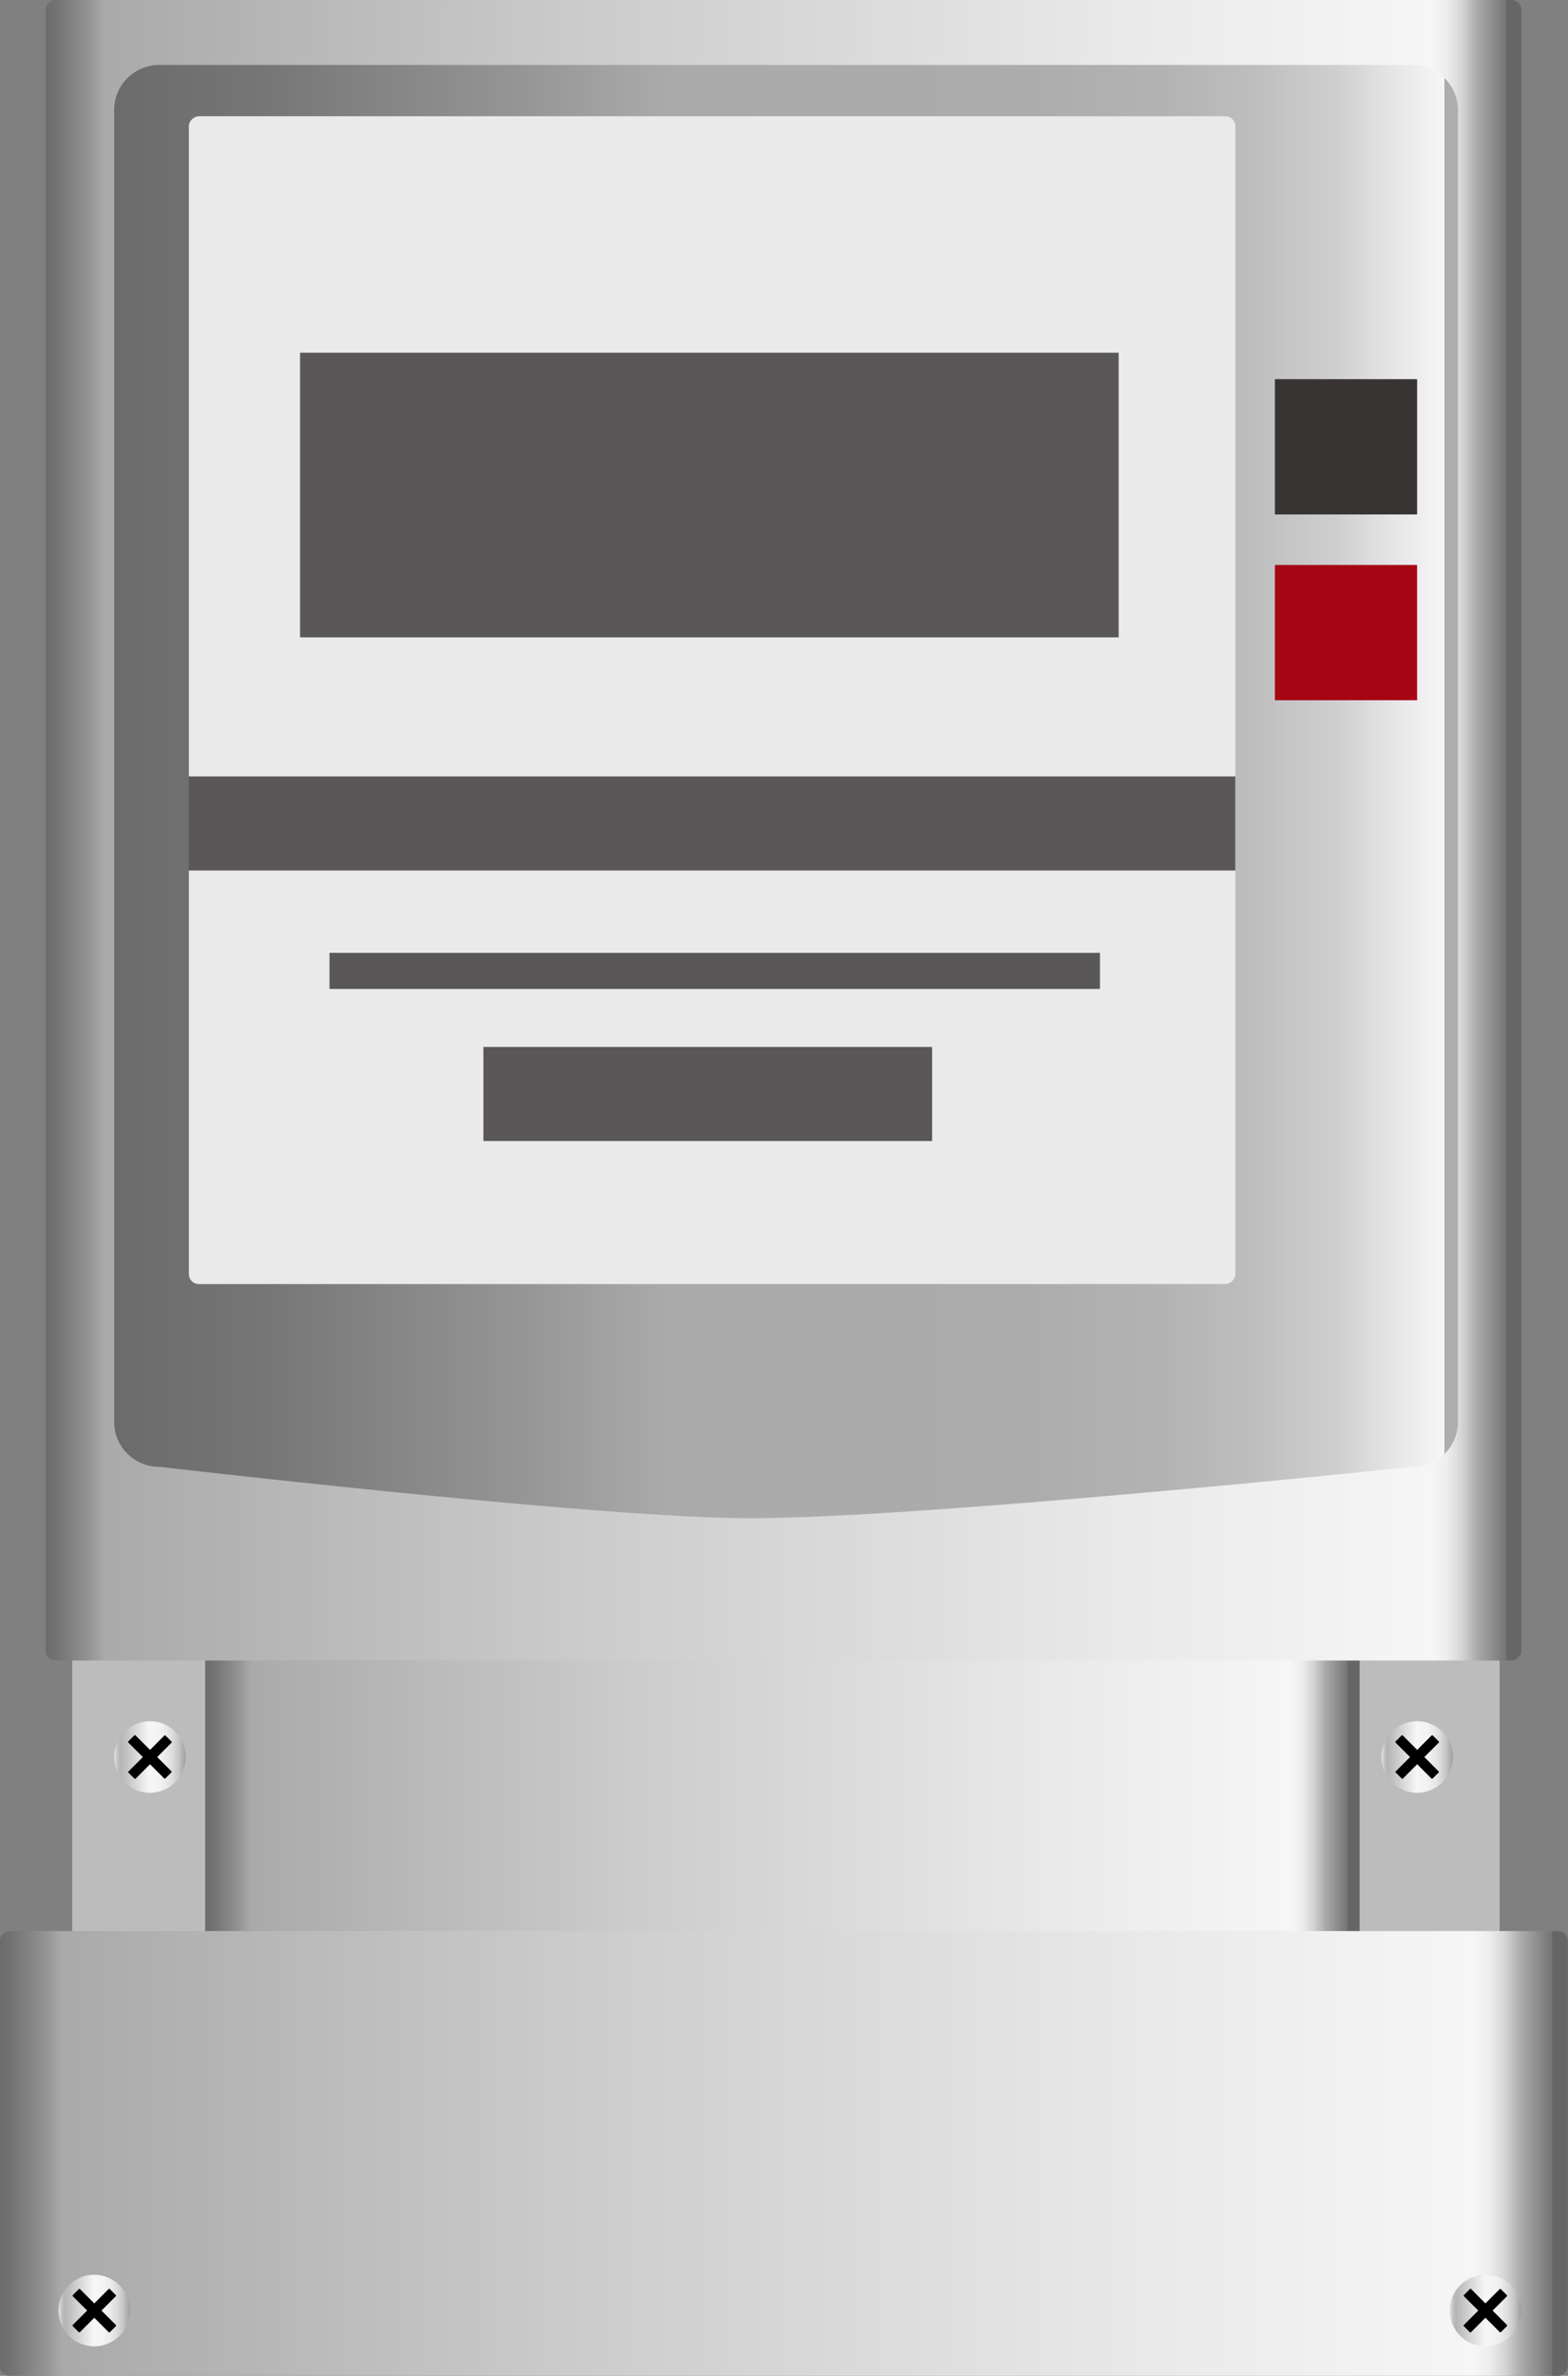 <svg xmlns="http://www.w3.org/2000/svg" xmlns:xlink="http://www.w3.org/1999/xlink" viewBox="0 0 99.03 150"><rect x="0" y="0" width="99.03" height="150" fill="#808080" stroke="none"/><defs><style>.cls-1{fill:#bcbcbc;}.cls-2{fill:url(#未命名的渐变_74);}.cls-3{fill:url(#未命名的渐变_74-2);}.cls-4{fill:url(#未命名的渐变_85);}.cls-5{fill:#eaeaea;}.cls-6{fill:url(#未命名的渐变_74-3);}.cls-7{fill:#595757;}.cls-8{fill:#a60614;}.cls-9{fill:#383433;}.cls-10{fill:url(#未命名的渐变_105);}.cls-11{fill:url(#未命名的渐变_105-2);}.cls-12{fill:url(#未命名的渐变_105-3);}.cls-13{fill:url(#未命名的渐变_105-4);}.cls-14{opacity:0.2;}</style><linearGradient id="未命名的渐变_74" x1="12.96" y1="114.75" x2="85.87" y2="114.75" gradientTransform="translate(-65.34 164.17) rotate(-90)" gradientUnits="userSpaceOnUse"><stop offset="0" stop-color="#6b6b6b"/><stop offset="0.01" stop-color="#767676"/><stop offset="0.03" stop-color="#959595"/><stop offset="0.04" stop-color="#aaa"/><stop offset="0.37" stop-color="#ccc"/><stop offset="0.74" stop-color="#eaeaea"/><stop offset="0.94" stop-color="#f6f6f6"/><stop offset="0.95" stop-color="#ededed"/><stop offset="0.96" stop-color="#d4d4d4"/><stop offset="0.97" stop-color="#ababab"/><stop offset="0.99" stop-color="#737373"/><stop offset="0.99" stop-color="#666"/></linearGradient><linearGradient id="未命名的渐变_74-2" x1="2.88" y1="52.42" x2="96.08" y2="52.42" gradientTransform="translate(-2.94 101.9) rotate(-90)" xlink:href="#未命名的渐变_74"/><linearGradient id="未命名的渐变_85" x1="7.21" y1="49.98" x2="92.08" y2="49.98" gradientUnits="userSpaceOnUse"><stop offset="0" stop-color="#6b6b6b"/><stop offset="0.11" stop-color="#767676"/><stop offset="0.3" stop-color="#959595"/><stop offset="0.41" stop-color="#aaa"/><stop offset="0.68" stop-color="#acacac"/><stop offset="0.78" stop-color="#b3b3b3"/><stop offset="0.85" stop-color="#bebebe"/><stop offset="0.91" stop-color="#cfcfcf"/><stop offset="0.95" stop-color="#e5e5e5"/><stop offset="0.99" stop-color="#f6f6f6"/><stop offset="0.99" stop-color="#ededed"/><stop offset="0.99" stop-color="#d4d4d4"/><stop offset="0.99" stop-color="#adadad"/></linearGradient><linearGradient id="未命名的渐变_74-3" x1="0" y1="135.96" x2="99.03" y2="135.96" gradientTransform="translate(-86.45 185.47) rotate(-90)" xlink:href="#未命名的渐变_74"/><linearGradient id="未命名的渐变_105" x1="87.24" y1="110.93" x2="91.77" y2="110.93" gradientUnits="userSpaceOnUse"><stop offset="0" stop-color="#e2e2e2"/><stop offset="0.03" stop-color="#d0d0d0"/><stop offset="0.06" stop-color="#bcbcbc"/><stop offset="0.09" stop-color="#b5b5b5"/><stop offset="0.49" stop-color="#f6f6f6"/><stop offset="0.63" stop-color="#f3f3f3"/><stop offset="0.73" stop-color="#eaeaea"/><stop offset="0.82" stop-color="#dbdbdb"/><stop offset="0.9" stop-color="#c6c6c6"/><stop offset="0.97" stop-color="#aaa"/><stop offset="1" stop-color="#9b9b9b"/></linearGradient><linearGradient id="未命名的渐变_105-2" x1="7.21" y1="110.93" x2="11.73" y2="110.93" xlink:href="#未命名的渐变_105"/><linearGradient id="未命名的渐变_105-3" x1="3.69" y1="145.88" x2="8.22" y2="145.88" xlink:href="#未命名的渐变_105"/><linearGradient id="未命名的渐变_105-4" x1="91.55" y1="145.88" x2="96.08" y2="145.88" xlink:href="#未命名的渐变_105"/></defs><title>Meter（仪表）</title><g id="图层_2" data-name="图层 2"><g id="图层_59" data-name="图层 59"><g id="Meter_仪表_" data-name="Meter（仪表）"><rect class="cls-1" x="12.77" y="46.85" width="73.73" height="90.15" rx="0.62" transform="translate(141.56 42.29) rotate(90)"/><rect class="cls-2" x="35.38" y="78.3" width="28.08" height="72.91" rx="0.62" transform="translate(164.17 65.34) rotate(90)"/><rect class="cls-3" x="-2.94" y="5.82" width="104.84" height="93.2" rx="0.62" transform="translate(101.9 2.94) rotate(90)"/><path class="cls-4" d="M7.21,89.76V7A2.85,2.85,0,0,1,10.05,4.1H89.23A2.86,2.86,0,0,1,92.08,7V89.76a2.85,2.85,0,0,1-2.85,2.85s-31.5,3.3-42,3.24c-9.32,0-37.14-3.24-37.14-3.24A2.84,2.84,0,0,1,7.21,89.76Z"/><rect class="cls-5" x="8.1" y="11.16" width="73.73" height="66.09" rx="0.62" transform="translate(89.18 -0.76) rotate(90)"/><rect class="cls-6" x="35.47" y="86.45" width="28.08" height="99.03" rx="0.62" transform="translate(185.47 86.45) rotate(90)"/><rect class="cls-7" x="35.82" y="5.4" width="17.97" height="51.7" transform="translate(76.05 -13.55) rotate(90)"/><rect class="cls-7" x="42" y="18.94" width="5.94" height="66.1" transform="translate(96.96 7.02) rotate(90)"/><rect class="cls-7" x="44" y="36.98" width="2.28" height="48.66" transform="translate(106.45 16.16) rotate(90)"/><rect class="cls-7" x="41.73" y="54.91" width="5.94" height="28.34" transform="translate(113.78 24.37) rotate(90)"/><rect class="cls-8" x="80.74" y="35.45" width="8.54" height="8.98" transform="translate(124.95 -45.07) rotate(90)"/><rect class="cls-9" x="80.74" y="23.72" width="8.54" height="8.98" transform="translate(113.22 -56.8) rotate(90)"/><circle class="cls-10" cx="89.5" cy="110.93" r="2.26"/><rect x="87.85" y="110.61" width="3.31" height="0.64" rx="0.05" transform="translate(104.65 -30.8) rotate(45)"/><rect x="87.85" y="110.61" width="3.31" height="0.64" rx="0.05" transform="translate(-52.22 95.78) rotate(-45)"/><circle class="cls-11" cx="9.47" cy="110.93" r="2.26"/><rect x="7.81" y="110.61" width="3.31" height="0.64" rx="0.05" transform="translate(81.21 25.79) rotate(45)"/><rect x="7.81" y="110.61" width="3.31" height="0.64" rx="0.05" transform="translate(-75.66 39.19) rotate(-45)"/><circle class="cls-12" cx="5.95" cy="145.88" r="2.26"/><rect x="4.3" y="145.56" width="3.31" height="0.64" rx="0.05" transform="translate(104.9 38.52) rotate(45)"/><rect x="4.3" y="145.56" width="3.31" height="0.64" rx="0.05" transform="translate(-101.41 46.94) rotate(-45)"/><circle class="cls-13" cx="93.82" cy="145.88" r="2.26"/><rect x="92.16" y="145.56" width="3.31" height="0.64" rx="0.05" transform="translate(130.63 -23.61) rotate(45)"/><rect x="92.16" y="145.56" width="3.31" height="0.64" rx="0.05" transform="translate(-75.68 109.07) rotate(-45)"/><g class="cls-14"/></g></g></g></svg>